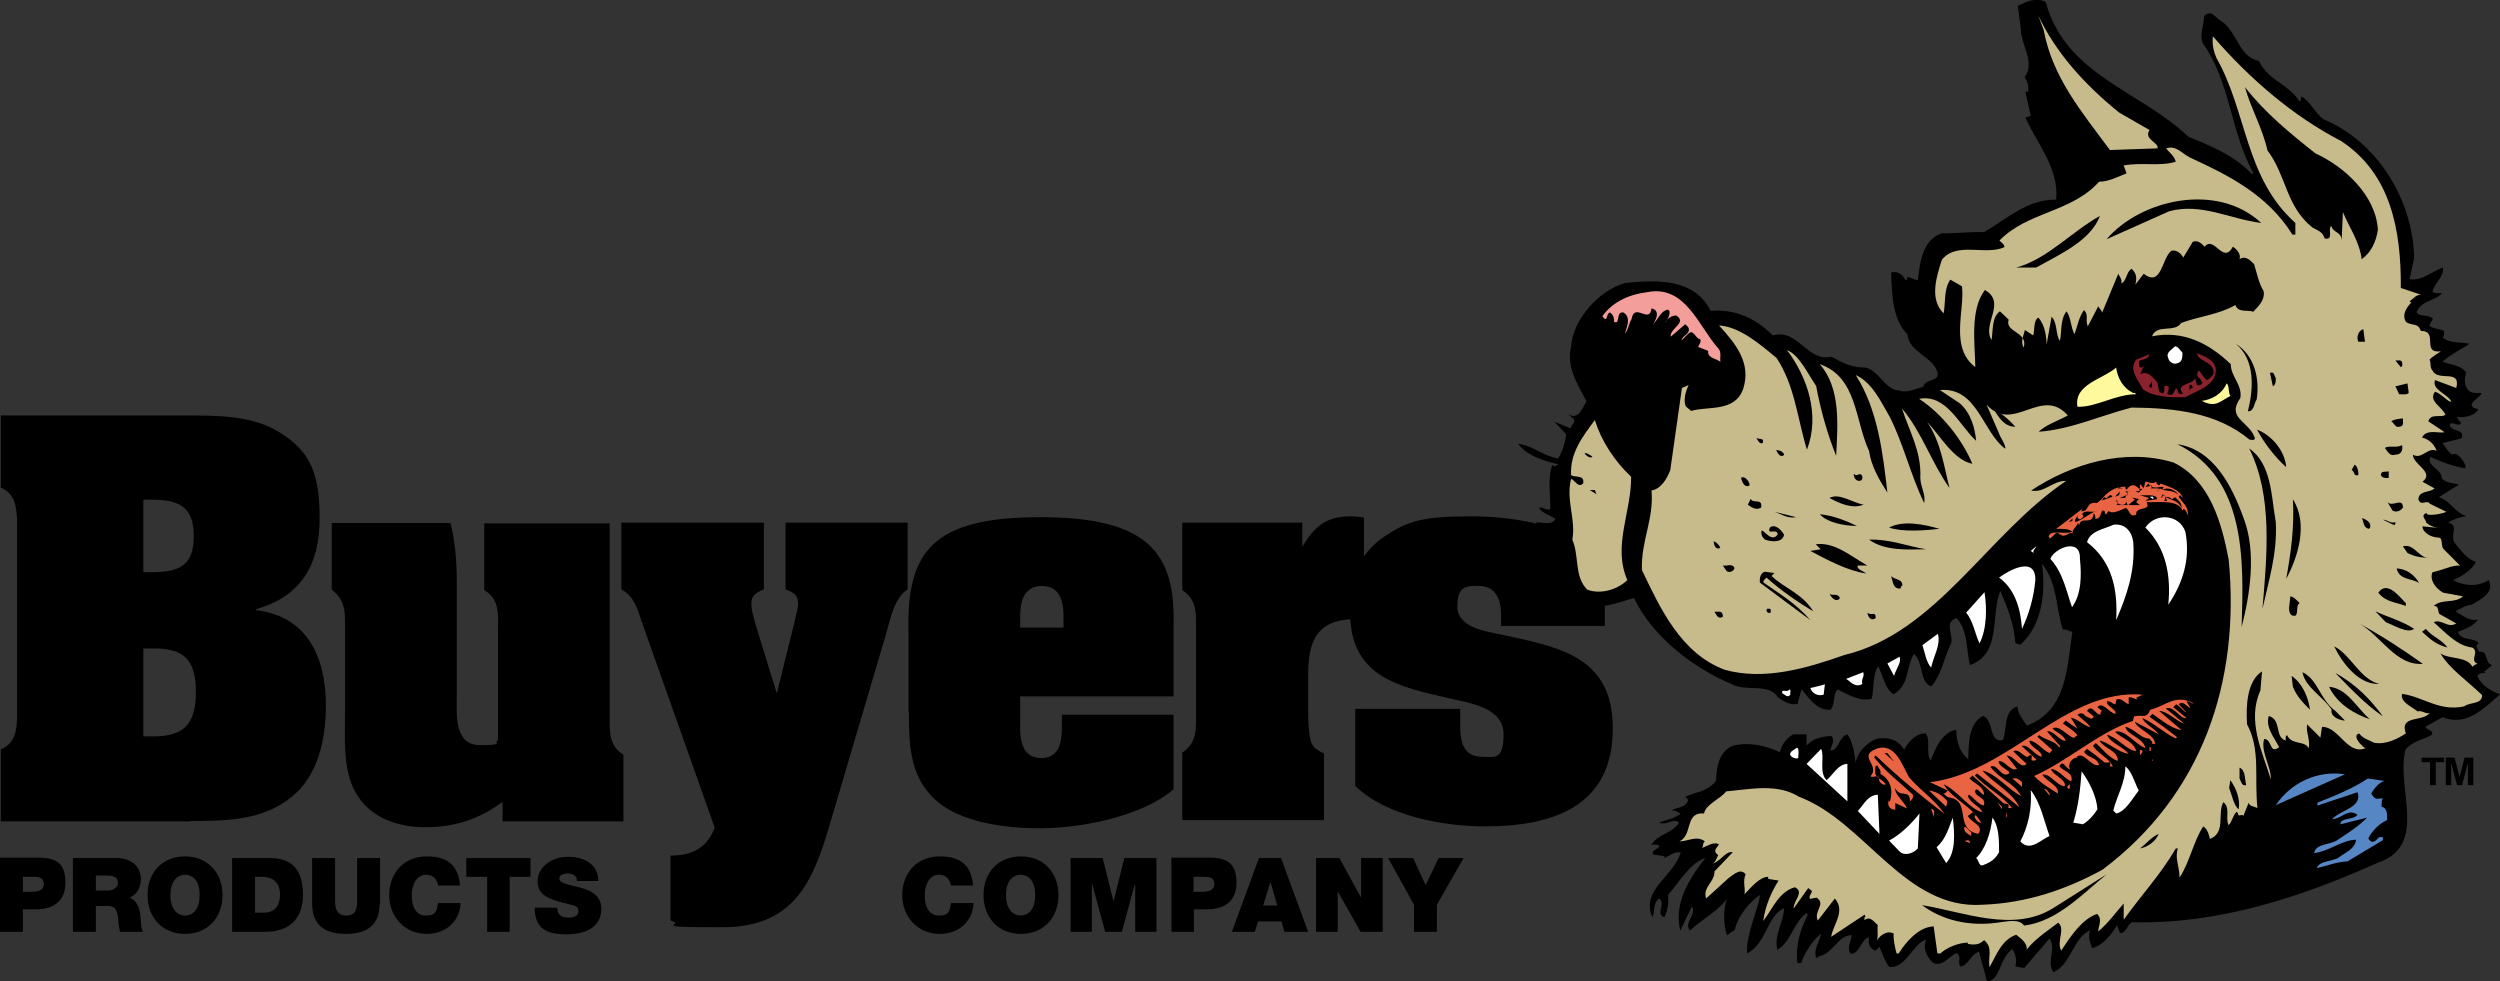 <?xml version="1.0" encoding="UTF-8"?> <svg xmlns="http://www.w3.org/2000/svg" id="layer" version="1.1" viewBox="0 0 599.9 235.5"><rect x="0" y="0" width="599.9" height="235.5" fill="#333333" stroke="none"/><defs><style> .st0 { fill: #fff; } .st1 { fill: #5686c4; } .st2 { fill: #f49e9c; } .st3 { fill: #8a222d; } .st4 { fill: #fef99d; } .st5 { fill: #c7ba8b; } .st6 { fill: #e96443; } </style></defs><path d="M34.4,119.9h2c6.4,0,10.1,1.6,10.1,8.7s-3.4,8.7-10.1,8.7h-2s0-17.4,0-17.4ZM45.7,197c8.5,0,17.4-.1,24.3-5.8,6.4-5.1,8.2-14,8.2-21.9,0-11.4-4.3-21.4-16.8-22.9v-.2c10.9-3.1,15.3-10.7,15.3-21.8s-2.4-16.2-9.7-20.7c-6.6-4.1-15.1-4-22.7-4H.2v17.3c3.4,1.5,3.7,4.4,3.9,7.7v47.4c-.1,3.3-.5,6.3-3.9,7.7v17.3h45.5ZM34.4,155.6h2.6c7.4,0,10,3,10,10.4s-2.6,10.7-10,10.7h-2.6s0-21.1,0-21.1Z"></path><path d="M82.8,150.9c0-3.9.2-6.8-3.2-9.4v-16h28.5c1.1,4.4,1.5,9.1,1.5,13.6v28.3c0,4.2-.6,11.4,5.6,11.4s3-.6,4.3-1.2v-26.6c.1-3.6.3-7.3-3.3-9.4v-16h30.1v46.1c0,3.7-.3,7.2,3.3,9.4v16h-29v-4.7c-5.6,4.2-11.6,6.1-18.5,6.1s-13.5-2.4-16.8-8.4c-3.1-5.4-2.5-13.2-2.5-19.3v-19.9h0Z"></path><path d="M188.6,125.4h29.2v16c-3.2,2.2-4,6.6-5,10.1l-12.7,43c-4.4,15.2-8.1,28-26.8,28s-8.3-.5-12.4-1.6v-15.6c5.1,0,8.7-1.7,10.6-6.7l-17.4-49.1c-1.2-3.5-1.8-6.2-5-8.1v-16h34.2v16c-1.7.8-3,1.3-3,3.4s.7,3.5.9,4.7l5.2,16.9,4.2-16.9c.2-1.1.9-3.4.9-4.7,0-2.2-1.2-2.6-3-3.4v-16h.1Z"></path><path d="M255.3,150.6h-10.5v-2.7c0-2.8.5-7.3,5.2-7.3s5.2,4.4,5.2,7.3v2.7h0ZM218.1,170.9c0,8.6.3,16.6,7.8,22.2,5.9,4.4,16.9,6.2,27.8,5.5,11-.8,22-4.1,27.9-9.2v-17.9h-26.8v2.6c0,3.6-.3,7.8-5,7.8s-5.1-4.7-5-8.2v-6.6h36.8v-16.9c.5-17.5-6-26.2-32.4-26.1-25.1.1-31.7,8-31.2,27.5v19.3h0Z"></path><path d="M360.4,152.3c-3.9-.8-10.7-1.7-10.7-6.8s2.4-4.9,5.2-4.9c4.3,0,5.3,3.7,5.3,7v2.6h24.9v-17c-9.2-7-20.9-9.3-32.3-9.3s-15,1.1-20.7,4.9c-2,1.4-3.6,3-4.8,4.7v-9.3c-1-.2-2.2-.3-3.2-.3-5.8,0-8.7,2.4-11.6,7.3v-5.8h-28.8v16.2c3.6,2.4,3.3,5.7,3.3,9.4v20.2c0,3.7.3,7-3.3,9.4v16.2h34v-16c-2.3-1.1-3-1.7-3.4-4.1-.4-2.3-.4-5.4-.4-7.7v-6.9c0-8,1.9-13,10.1-13.5.9,13.9,11.6,16.2,23.9,19,4.8,1.1,12.9,2.2,12.9,8.6s-2.3,5.4-5.1,5.4c-5.8,0-5.3-5.7-5.3-9.8v-1.7h-25.2v18.5c7.6,7.3,21.2,9.7,31.3,9.7,16.1,0,30.5-4.8,30.5-23.4.1-17.3-12.7-19.6-26.6-22.6"></path><path d="M5.5,210.4h2.4c1.3,0,2.6.1,2.6,1.7s-1.5,1.9-2.9,1.9h-2.1v-3.6ZM0,223.6h5.5v-5.4h3.2c4.1,0,7-2,7-6.3s-1.7-6.1-6.5-6.1H0v17.8h0Z"></path><path d="M23,210.1h2.6c2.1,0,2.7.6,2.7,1.8s-1.4,1.8-2.4,1.8h-2.9s0-3.6,0-3.6ZM17.5,223.6h5.5v-6.2h2.9c2.2,0,2.3,1.8,2.5,3.5,0,.9.2,1.8.4,2.7h5.5c-.5-.8-.5-2.9-.6-3.8-.2-2.2-1.1-3.9-2.6-4.4,1.8-.7,2.7-2.6,2.7-4.4,0-3.4-2.7-5.1-5.8-5.1h-10.5v17.7Z"></path><path d="M40.9,214.8c0-3.9,2.1-4.9,3.5-4.9s3.5.9,3.5,4.9-2.1,4.9-3.5,4.9c-1.4,0-3.5-1-3.5-4.9M35.4,214.8c0,5.4,3.6,9.3,9,9.3s9-3.9,9-9.3-3.6-9.3-9-9.3-9,3.8-9,9.3"></path><path d="M61.2,210.4h1.7c4,0,4.3,3.1,4.3,4.2,0,1.7-.5,4.4-3.9,4.4h-2.1v-8.6ZM55.7,223.6h7.9c6.2,0,9.1-3.5,9.1-8.9s-2.1-8.8-8-8.8h-9v17.7Z"></path><path d="M91.1,216.8c0,4.9-2.7,7.3-8.1,7.3s-8.1-2.4-8.1-7.3v-10.9h5.5v9.7c0,1.8,0,4.1,2.7,4.1s2.6-2.3,2.6-4.1v-9.7h5.5v10.9h0Z"></path><path d="M105.1,212.5c0-.6-.6-2.6-2.9-2.6s-3.4,2.5-3.4,4.9.8,4.9,3.4,4.9,2.6-1.3,2.9-3h5.4c0,3.6-2.9,7.4-8.1,7.4s-9-4-9-9.3,3.5-9.3,9-9.3,7.6,2.6,8,7h-5.3Z"></path><polygon points="116.9 210.4 111.9 210.4 111.9 205.9 127.3 205.9 127.3 210.4 122.3 210.4 122.3 223.6 116.9 223.6 116.9 210.4"></polygon><path d="M133.7,217.7c0,.4.1.8.2,1.2.4,1.1,1.6,1.3,2.6,1.3s2.3-.3,2.3-1.6-.8-1.2-3.8-2c-2.8-.8-6-1.6-6-5.1s3.5-5.9,7.2-5.9,7.3,1.5,7.4,5.8h-5.2c.1-.7-.2-1.1-.6-1.4-.4-.3-1.1-.4-1.6-.4s-2,.2-2,1.2c.1,1.3,2.6,1.5,5.1,2.2s5,1.9,5,5.1c0,4.6-4.2,6.1-8.2,6.1s-7.8-.7-7.8-6.4h5.4Z"></path><path d="M228.2,212.5c-.1-.6-.6-2.6-2.9-2.6s-3.4,2.5-3.4,4.9.8,4.9,3.4,4.9,2.6-1.3,2.9-3h5.4c0,3.6-2.9,7.4-8.1,7.4s-9-4-9-9.3,3.5-9.3,9-9.3,7.6,2.6,8,7h-5.3Z"></path><path d="M241.4,214.8c0-3.9,2.1-4.9,3.5-4.9s3.5.9,3.5,4.9-2.1,4.9-3.5,4.9c-1.3,0-3.5-1-3.5-4.9M236,214.8c0,5.4,3.6,9.3,9,9.3s9-3.9,9-9.3-3.6-9.3-9-9.3-9,3.8-9,9.3"></path><polygon points="256.9 205.9 264.6 205.9 267.2 216.3 267.2 216.3 269.8 205.9 277.5 205.9 277.5 223.6 272.4 223.6 272.4 212.2 272.3 212.2 269.2 223.6 265.2 223.6 262.1 212.2 262 212.2 262 223.6 256.9 223.6 256.9 205.9"></polygon><path d="M286.4,210.4h2.4c1.3,0,2.6.1,2.6,1.7s-1.5,1.9-2.9,1.9h-2.1v-3.6ZM281,223.6h5.5v-5.4h3.2c4.1,0,7-2,7-6.3s-1.7-6.1-6.5-6.1h-9.1v17.8h-.1Z"></path><path d="M303.1,217.3l1.7-5.5h.1l1.6,5.5h-3.4ZM295.6,223.6h5.5l.8-2.5h5.6l.7,2.5h5.7l-6.5-17.7h-5.3l-6.5,17.7Z"></path><polygon points="315.8 205.9 321.4 205.9 326.6 215.4 326.6 215.4 326.6 205.9 331.8 205.9 331.8 223.6 326.5 223.6 321 213.9 321 213.9 321 223.6 315.8 223.6 315.8 205.9"></polygon><polygon points="339.3 217.1 333.1 205.9 339.1 205.9 342.1 212.4 345.2 205.9 351.2 205.9 344.8 217.1 344.8 223.6 339.3 223.6 339.3 217.1"></polygon><path d="M583.1,188.4v-5.5h-2v-1.1h5.4v1.1h-2v5.5h-1.4ZM586.9,188.4v-6.6h2.1l1.2,4.6,1.2-4.6h2.1v6.6h-1.3v-5.3l-1.4,5.3h-1.2l-1.4-5.3v5.3h-1.3Z"></path><path d="M490.9.5c4.7,17.5,22.7,21.3,34.2,32.3,5.3,2.2,11,4.4,15.3,9l.3-.3c-5.4-9.7-5.6-22.1-12.1-31.1-.9-2.2.3-4.3.3-6.5,1.7-2,3.1.9,4.5,1.4,3.5,2.8,4,8.4,8.6,9.3,2.7,5.1,6.5,5,9.8,9.7.5-.1.3-.8.4-1.2,2.1,1.1,3.3,4,5.3,5.5,12.8,5.3,21.5,19.1,21.8,33.3l-1.1,5.1c2.9.5,5.4-1.9,8-2.8.3,2.3-2,3.6-2.5,5.8.5.5,1.6.3,2.3.3-1.5,2-4.9,1.6-6.1,4.6.7,1.3,2.8.4,3.9,1.6l-.9,1.6c.9.8,2.3.8,3.5,1.2,0,.7.3,1.3-.3,1.6,1.7,1.6,4.3,1.1,6.4,1.6-1.3,1.1-4.4,2.4-6.4,4.3,1.9.8,4.3.7,5.7,2.6-.8,2-.3,5.1,2.5,4.9h1.1c.5.8-4.9,3-.7,3.9-.9,1.7-3.5,2-5.2,1.9.4.4.4.9,1.1,1.3-.7,1.3-1.6-.3-2.7.3-.4,2,3.9,1.1,2.7,3.5l-4.5,1.1c.7.9,1.2,2,2.3,2.8,1.3-.8,2.8,1.5,3.2,2.6v.7c-2.9-.5-5.7-1.5-8.4-2.8-1.1,2.2,2.8,3,2.7,5.1.9,1.3,2.7,1.1,4.1,1.6l-4.8,3c2.8.8,3.9,3.8,6.6,4.5-1.6.3-3.1.8-4.4,1.6,2.8.5.4,3.1,1.6,4.8,1.3,1.6,2.9,4,5.1,4.6-.5,1.5-3.3,3.6-5.5,4.4,2.8,1.5,6,1.6,8.6,0,1.5,3.1-2.1,4.7-4.1,5.9-1.5.1-2.5.9-3.9,1.6,1.7.9,3.5,2.6,5.4,1.9-.8,1.5-3.1,2.4-4.8,3,.8,2.4,4,1.2,5,2.8-1.2.5,0,1.4,0,2,2.5-.4,1.2,2.6,3.2,3.2l-1.9,1.6.3.3c-.7,0-1.5-.1-1.9.7.8,2.3,3.6,3.8,5.4,4.4-4,3.5-8,7.8-13.8,5.5l-4.1,2.3c.4.9,1.9.7,1.6,1.9-2.1,1.2-4.7,1.5-6.4,3.6-2.3,9.4,5.6,23-6.6,27.1-18.3,8.2-38,14.8-59,14.3-1.3.7-1.3,2.6-2.9,2.6l-.7-1.9c-1.1,1.9-3.4,5-6,5.5-.4-1.3-1.1-2.8-.4-4.3-4.3,1.9-4.5,8.2-8.9,10.1-1.7-2.6.8-5.7-.9-8.1l-6.1,7.1-2.1-.4c.4-1.5.1-2.8-.7-4.2-3.2,2.3-2.8,7.5-6.1,7.8l-1.9-7.1c-2,.4-2.5,3.4-4.5,3.5-.8-1.2.5-2.2-.9-3.2-1.9.8-3.5,3.5-5.7,2.3-1.5-1.5-2.5-3.5-1.6-5.5-3.2.8-4.9,7.1-8.9,6.5-1.1-1.5-1.6-3.2-2.3-4.8l-.9.9c-1.5-.4-1.9-1.8-1.6-3.2-1.9.3-2.4,4.4-4.5,3.9-.9-1.5.3-3,.3-4.4-3.2-.1-4.5,4.6-8,5.1v.3h-.5c-.7-1.9.8-3.8,1.2-5.8-1.7,1.3-3.9,4.4-4.8,7.1h-.9c-.5-4,.7-8.2,2.5-11.6l-.3-.4c-3.2,2.3-3.7,6.9-7,8.8-.9-3.5,1.5-6.5,1.6-10-4.2,2-4.1,8.4-8.9,10.9-.1-4.9,2.3-9.4,3.2-14.1-2.4,1.6-5.4,5-6.1,8.4l-1.9,1.3c-.9-2.6-.9-6.3,0-8.8-1.7,2.7-6,5-8.9,7.7-1.5-2.2,1.7-3.6.5-5.8l-2.8,5.8c-1.6-6.5,2.1-12.4,6-17.4-3.6,1.1-6.2,5.7-8.9,8.8.1,2-.1,3.8-.9,5.4-2.3-.8.5-3.2-1.3-4.5-1.5,1.1-.9,3-1.6,4.5-2.9-6.5,5.1-9.8,6.8-15.5-1.3-.5-2.8.9-4.1,1.3l.3-.4-2.9-.5c-.1-1.3,1.2-1.1,1.6-2-.4-.5-1.2-.3-1.9-.3,1.6-2.7,4.9-2.6,6.6-5.3-1.3-1.3-2.8.8-4.8,0,1.7-.7,3.6-.9,5.2-2.2-.8-.3-1.3-.9-2.3-.7,1.3-.9,3.6-.5,4.1-2.6l-.7-.7c2.5-1.2,5.4-1.2,7.4-3.9.1-3.4.7-7,4.1-8.4,3.9-.9,7.8,0,11.2,1.6.4-1.8,1.6-3.4,3.2-4.3h3.2v2.7c1.6-1.8,3.9-2.2,6-2.3.9,1.2-.1,2.3-.3,3.5,2.1,0,1.9-3.2,4.1-3.9,1.3,1.8,1.7,4.5,2,6.9.3-2.6,2.8-5,5-5.8,2.4-.5,5.2,0,6.6,2.6,1.1-1.9,2.8-4,5.2-3.9,1.3,1.8-.1,4.7,1.2,6.5,1.1-3,2.7-6.7,6.1-7.4.1,2.7.7,5.3,2.9,7.1.1-3.5,0-8.5,3.5-10.4,2.7.7,1.3,6.5,4.8,5.8,1.1-2.7.1-7.1,3.5-8.1.1,1.7,1.2,3.1,2.3,4.6,9.7-3.6,9.6-14.2,10.9-22.6-.5.3-1.3-.7-2.3-.4-1.7-5.3-1.3-11.3-5-15.8.9,6.7.1,14.7-5.2,19.4l-1.2-.4c-.3-4.6-1.9-8.5-3.6-12.5-2.4,5.7.4,15.1-7.3,17.8-.9-3.9-.5-8.4-3.2-11.3-3.5,1.2-.1,4.5-1.6,6.7-1.5,3.2-2,6.9-4.5,9.7-2.9-1.1-1.7-5.5-4.1-7.8-1.9,2.8-1.1,7.8-5,9.7-2.1-1.6-2.4-4.4-3.6-6.7-1.5,2.2-.9,5.5-1.6,7.8-2.9.7-5.7-1.1-8.2-2.3-1.1,1.5-.5,3.4-1.6,4.9-3.3.3-5.2-2.8-7-4.9-.3,1.2-.7,2.3-.9,3.5-1.6.4-3.3-.5-4.8-1.6-2.1-3.5-7.8-1.2-11.2-3.2-9-3.8-18.9-11.3-23.3-20.6-3.7.9-8.8,3.6-12.1.3-1.1-.4-1.7-1.5-2.7-2.3l-4.1,1.3c-.3-2.2,5.3-3,2-5.5-2.5-.4-5.4,2.2-8,.3,1.7-3.6,11.3-1.3,6.9-7.7-.7-2.2-3.3,1.2-4.4-1.3l1.9-1.2c-1.2-.4-2.1-1.4-3.2-2,1.3-.3,4,.9,4.8-.9-1.2-.9-2.8-1.1-3.9-2.6,1.1-.4,1.6.7,2.7.3.1-3.1-.7-7.5.5-10.6.3.1.4.4.7.3l.7-.5c-3.5-.8-7.4-2-9.6-4.9,3.5.4,6.1,3,9.6,3.5,1.1-1.8,1.7-3.8,1.9-5.8l-2.8-3,3.9,1.6c.1-.8,1.7-1.9.3-2.6l-.9-.9c2.4,1.8,3.5-1.6,4.4-3-2.1-4-4.9-8.2-3.7-13.2.5-6.6,6.8-13.5,13-15.2,7.2-.7,16.5-1.3,20.5,6.7,6-.5,10.8,1.8,14.9,5.9,6.1-1.8,8.2,6.5,14.1,5.1,2.9,1.6,4.8,2.6,8.2,2.6,3.2.8,4.7,5.4,8,5.5,1.6.7,4-.4,5.8-.9.5-2,3.6-1.1,3.5-3.2-1.1-4.2-6.9-4.9-7.3-9.4-3.6-3.6-3.7-9.4-3.9-14.8,1.7-.5,2.9.7,3.5,1.9.4-.1.4-.7.4-.9l2.5.9c.5-3.9.9-9.6,5.7-11.3,4.3,0,6.4-.4,10.2-.3,5.5-3.2,10.4-7.9,17.3-7.8.7-7.5-4.5-13.3-7.4-19.7l1.3-.4-1.3-5.8h.7c.1-.9-.1-2.6-.9-3.5,2.7-3.4-.9-7.7-.9-11.7l-.7-5.4c1.9-.9,4.4-2.2,6.7-.9"></path><path class="st5" d="M508.5,27l7.3,4.2c-1.5,2.3,2.4,3,1.9,4.4l-11.4.4c-6.9-9.3-13.8-17.5-15.9-28.8l-1.3-3.5c4.2,8.9,11,16.5,19.4,23.3"></path><path class="st5" d="M561.7,33.8c12,7.8,14.5,21.4,14.4,35.3l4.8,1.6c-1.1,0-1.7.9-2.7,1.6l.4.3c-1.1,1.2-2.3,2.8-1.3,4.6,1.3,1.1,2.9.1,3.6,2.2,4.4,0,0,5.5,4.8,4.9-.9.7-1.9,1.1-2.7,2,.4.8,0,1.9.7,2.6,1.3,2.8,6.9-.5,5.7,4.2l-5.1-1.9c-.8,2.4,2.9,3.2,3.9,5.1-.5.5-2.4-1.9-3.9-2.3-1.7,2.2,1.7,3.6,2.5,5.5-.9.9-3.5-.5-4.1,1.6l3.9,2.6c-1.2.4-4.4-.9-5.4,1.3,1.7.4,2.9,1.6,3.5,3.2-2-1.1-3.6,2.2-5.7.9,0,2.4,5.3,4.2,2.3,6.5l2.9,1.6c-1.2,1.1-3.7.4-3.9,2.6.7,1.9,1.9-.1,2.8,1.1l3.9,1.9c-.4.3-2.8.9-4.4.7l-.4-.4c-1.5.7,0,1.6,0,2.3.9.8,2,1.2,3.2,1.3l-4.1-.4c0,1.5,2.1,2.7,3.9,2.7,1.1.1.4,2,1.2,2.8l3.9,3.9c-2-.1-4.4,1.2-6.6,1.6-.8,1.9.8,3.9,2.5,4.9l4.8.9c-1.9,1.8-5.1.5-7,2.3,1.3,0,.9,1.1,1.3,1.9l4.1,2.3c-2,1.3-3.6-1.2-5.4-.3,2.7,2.4,5.6,5.7,9.3,6.1,1.7,1.2-.8,3,1.2,3.9-.4.1-.9.3-1.2.7-1.5-2.6-5.3-1.7-7.7-3.2,2.3,3.8,6.4,6.5,10,10,0,2.3-2.9,1.6-4.3,2.7-6,1.3-9.8-2.3-14.9-3-.5,2,2.4,3.1,3.7,4.2,1.2-.3,1.9.7,2.9.4-1.6,2.2-7.3.4-5.7,4.9-2,1.3-4.9,2.8-7.7,2.2-1.2-.7-2.5-.9-3.5-2.2-1.3.4-.4,1.6,0,2.2.5.4.9,1.2,1.6,1.3-4.4,1.9-6.4-5.1-10.5-5.1l-.4,2.6-3.2-3.2c-.3,2,.8,3.6.4,5.8-.8-2-4.1-.7-5.2-3.2-.5.3-.3.9-.3,1.3-2.8-.8-.9-5-4.1-5.9-.8,2.8,1.3,5.1,2.5,7.5-2.4,1.8-1.6-1.9-3.6-2-.9,3.1,1.7,6.6,1.6,9.7-2-6.6-5.8-14-2.5-21.3l.4-4.6c-3.6,2.3-3.9,8.2-3.6,12.7,3.3,6.1,1.7,12.9,2.5,20.1-.7-.4-2-.4-2.1-1.3l-1.3,3.2c-.3-.7-1.3.5-1.3-.7l-.3-.3c-.9.8-1.1,2.4-1.9,3.2-.9-1.3.5-4.3-1.3-5.5-1.5,2.7.7,7.3-3.2,8.8-.3-1.1-.5-2.2-1.6-3-2.4,3.6-3.2,8.5-5.7,12.3,0-2.7-1.2-4.7-.4-7h-.5c-3.6,6.2-8.2,11.1-12.5,17.1v-3.9c-2,2.3-3.9,4.9-6.1,6.7,0-1.3,1.1-3-.3-4.2-3.7,1.3-6.4,5.5-8.6,8.8-1.2-2.3,1.1-5.1-.7-6.7-2.4,1.8-5.7,4-7.6,6.5.3-1.6-1.5-2.8-2.5-3.6-3.5,1.2-4.8,5-6.4,7.8-.4-2.6.9-4.7-1.3-6.5-1.1,1.1-2.3,1.2-3.9.9v-.3c-2.1,0-5,1.1-6.6,2.6h-.7l-.9-6.5c-3.5.1-6.6,3.6-8.4,6.5h-.5c-.4-1.6-.8-3.1-.7-4.8-1.7-.9-3.6.7-4.1,1.9.5-1.1.1-2.6.3-3.9-.9-.8-1.9-2.3-3.2-1.2,0-.4-.1-.8.3-.9l-.3-.4-8,5.3c.5-3,3.5-6.1.9-9.2l-4.1,5.3c-1.1-2.3,2.1-3.9-.3-5.5l-1.6.3c-.3-.8.4-1.2.5-1.9l-.9-.7-3.5,4.9c-.1-1.9,2.7-3.9.3-5.1-3.9,1.1-5.4,5.3-7.6,8.1.5-3.6,1.9-6.9,3.7-9.7l-2.5-.4v-.5c-2,0-4,2.4-5.7,4.2.3-1.3-.5-3.2.3-4.8-1.3-1.6-2.9.1-4.1.9l-5.4,4.9c-.9-2.8,2.1-3.9,2-6.5l4.4-4.6c-1.7-.4-2.9,2.2-4.8,2.7.8-.5.9-1.3,1.3-2-.9-.7-.9-1.1-.3-1.9l.5-.7c-1.3-.7-2.8.4-4.1.9.4-.4.1-1.2.7-1.6-1.9-1.5-4.1,0-6.1,0,3.3-1.6,1.2-7.1,5.9-6.7.4-2.2,4.1-3.6,5.3-5.3,5.8-.5,12.2-2,17.5,1.3,15.8,5.9,25.4,27.2,44.1,25.9,10.5-.4,19.9-3.6,28.7-8.4,23.9-17.9,33.1-45,30.3-74.4-1.7-8.9-4.5-19-13.2-23.3-11.8-3.6-24.5.3-34.2,6.7,3.1.7,5.2-2.4,8.4-2.3-18.9,12.7-31.1,36.5-53.3,41.8-8.8,3.1-19.1,6.2-28.7,3.5-10.5-4-15.4-14.7-19.8-23.9-.3-6.9,2.9-12.1,2.3-19.1,2.3-.4,3.7-2.8,4.5-4.9.9-6.5,1.9-13.2,2.8-19.7l1.6-.7c-.7,1.5-1.3,3.5-.7,5.1l1.3,1.1c4-1.2,10.5.4,12.5-5.3,2-6.3-1.9-10.9-5.8-15.2,4.9.3,9.6,4.3,13.8,7.8,4.4,6.6,5,14.6,7.3,22,3.2-8.4.1-17.4-4.8-23.9,2.9,1.1,5,5.7,7,8.6,1.1,5.9,2.7,11.5,4.8,16.8.4-7.7,1.1-16.2-3.9-22,9,3.1,8.4,13.6,11.8,20.8.5,3.6,2.4,6.9,4.4,10-1.1-9.6-2.3-19.9-7.6-28.2,4,1.8,6.1,6.5,8.2,10.1,3.3,6.6,5,13.9,8.2,20.6.5-2-.9-3.9-.9-6.1.3-6.3-2.7-11.2-4.4-16.6,4.9,5.9,7,12.9,11.4,19.1-1.3-5.1-2.1-11.2-5.4-15.9,3.3,3.5,6.4,9.2,10.9,10.1-2.5-5.9-7.3-12-12.8-15.6,6.6-1.2,9.6,6.3,13.7,10.1-.3-3-1.2-6.6-3.9-9l-4.8-3.2c9-.8,10.2,10.1,15.7,14.1.1-1.1-1.2-2.6-1.6-3.9l-2.9-6.7c6.4,7.1,13.2-4.6,19.5,2.6-2.4,1.3-5.2,2.2-7,3.9,7.6-.5,14.9-3.9,22.3-5.8,10.4.1,20.5,1.2,28.3,7.7.4,0,1.1.3,1.3-.3-1.3-4.2-7-4.7-3.5-9.7.5-3.2-2.3-5.1-2.3-8.1-5.2-5-11.4-8.2-18.9-6.7,1.2-3.1,5.3-.7,7-3.2,4.3-1.6,9-2,13-4.3.7,1.9,2.8,1.1,4.3,1.6,1.2-1.3,2.8-2.7,2.5-4.9-1.2-2-1.6-4.2-2.3-6.5-.9-.9-2.1-2.2-3.5-1.2.4-1.3-.7-2.4-1.6-3-2.4,4.4-4.4-2.8-6.8,0-.7-.8-1.6-1.6-2.8-1.2l-2.3,3.8c-.5-.9-1.6-2-2.9-1.6-2.3,1.9-2.3,8.8-6.6,5.5l-2,2.6c.4-1.6.3-2.7-.9-3.8-1.3.7-1.2,3.1-2.5,3.5.3-.9-.3-1.5-.7-2.3l-3.9,9.4c0-.7-.7-1.1-.9-1.6l-2.5,4.8c-.7-1.6.3-2.6-.9-3.9-1.2,1.5-1.6,3.9-2.3,5.8-.9-1.6-.8-3.9-1.9-5.5-1.6,2-1.1,4.9-1.6,7.1-1.1-1.5-.5-4.2-2-5.8l-1.2,6.7c0-1.5-.3-4.7-2-6.5-1.2.8-.8,2.8-1.2,4.3l-2-1.3c-.3,1.3-1.1,2.8-.3,4.2,1.2-3.8-4.6-3.6-3.6-6.7l-2.1-2c-2,1.5-1.6,4.4-2,6.9-2.4-3.8,3.7-9-1.6-12-3.6,4.7-2.4,12.7-2.3,18.5-6.2-4.7-2.5-13.5-3.2-19.4l-2.8-1.6c-1.6,2.3-1.1,5.4-1.6,8.1-3.5-3.4-1.7-8.9-.4-12.9,3.6-4.4,10.4-.9,15-3,0-.7-.8-1.1-1.2-1.6,6.9-7,17.3-6.7,23.9-14.1,2.4,0,4.5-1.2,6.6-2l-.7-1.9c4.4-.8,8.8.3,12.5-.9-.4-1.5-1.7-2.3-2.3-3.2,2.4-.8,3.7,1.2,5.7,2.2,9.3,4.3,18.6,8.9,24.6,18.5h.7v-2.8c-12.1-10.8-11.6-26.7-18.9-39.5-.7-1.6-1.1-3.2-.9-5.3,8.9,10.3,19.3,19.2,30.7,25.1"></path><path d="M555.6,36.8c7,3.2,14.5,10.1,15,18.3-.4,2.8-1.6,5.5-3.9,7.1-.5-4.2-2.9-7.5-4.5-11.3l-.3,6.9c0-2.3-2-1.8-2.5-3.6-.9.8.7,3.6-1.6,3-.4-1.6-1.7-1.9-2.9-2.6-6.4-5.1-6.2-12.4-10.8-18.5-1.2-5.4-4-10.1-5.4-15.2,4.7,6.1,11.2,11.4,16.9,15.9"></path><path d="M542.6,53.5c-7.4-.9-14.4-4.9-22.1-2.8l-15,6.7c8.1-9.5,26.5-13.8,37.1-3.9"></path><path d="M488.6,64.2h-4.8c7.3-1.9,13.3-8.6,20.1-12.4-2.2,6-9.8,9.3-15.3,12.4"></path><path class="st2" d="M412.4,83.7c.7.8.3,2.2.4,3.2-.4-.8-3.2-.8-2.9-2.7l-2.3-.9c-.4-.1.8-1.1.4-1.9-1.2-.1-1.6-2.6-2.9-1.3l-1.6,1.6c.1-1.2,2.4-1.6,1.6-3.2l-.7-.7-3.5,3c-.3-2,4.1-3.4,1.3-5.1-1.1,0-2.3.8-2.7,1.9.5-.9,1.3-1.8,1.1-3l-.4-.3c-1.7.3-2.3,2.3-3.5,3.5-.3.4,2.4-3.2-.4-3.8-.5,3.9-4.1-1.6-4.8,2.6-.7,1.1-.7,2.4-1.6,3.5.4-1.5,1.6-3.9-.3-5.1-1.5-.3-1.1,1.5-1.6,2.3h-.7c.1-1.1-.3-1.8-.9-2.3-1.1,0-.5,2.8-1.9.9,2.4-3.5,6.6-5.3,10.8-5.8,9.2-1.8,12.3,8.3,17.1,13.6"></path><path d="M565.9,82c-.5-1.1,0-2.7,1.2-3l.4,3h-1.6Z"></path><path d="M541.5,95.9c-.7.9-.5,2.8-2.1,2.8,1.3-5.1,1.9-12.3-2.9-16.2,4.5,2.8,5.8,8.4,5,13.4"></path><path class="st0" d="M523.7,84.6c0,1.1,0,2.3-1.3,2.6-.9.3-2-.4-2.1-1.3-.7-1.3.9-2,1.6-2.8.8,0,1.2,1,1.8,1.5"></path><path class="st3" d="M531.7,88.8c0,3.8-4.7,5-7.3,6.5-3.5.1-7.6,0-10.2-1.9-1.1-2.3-3.5-4.6-1.6-7.1l3.2-1.3c-.3,1.3-1.7,1.2-2.5,1.6v1.3c.7.8,1.2-.3,1.9-.4-1.1.3-1.2,1.5-1.6,2.3,1.7-.9,2.8.5,4.1,2l.4,2.2c.3,0,.4.3.7.4,1.3-.1-.4-2.6,1.6-1.6,0,.5,0,1.2-.4,1.6.3.5.9.3,1.3.3l.9-1.6c.4.3.3,2,1.6,1.3-2-2.4,2.4-2,2.9-3.6.5.5,0,2,1.2,1.6,1.1-.4.3-.9,0-1.6-.8-.3-.8-1.3-.3-1.9.7.7,1.1,1.6,1.9,2.3.7-.1,1.1-.9,1.6-1.3.7-3.1-3.6-3-3.9-5.1,1.7.6,4.5,1.7,4.5,4"></path><path d="M576.4,86.9c0,.4.3.9-.3,1.2l-1.3-1.6c.5.1,1.3-.3,1.6.4"></path><path class="st4" d="M511.9,94.3c.4-.1.5.1.7.3-5,0-9.7,3.2-14.1,3-.9-5.4,6.1-6.6,9.3-9.4.3,2.5,1.7,5,4.1,6.1"></path><path d="M546.1,90.7c0,.8,0,1.6-.7,2l-.7-3.2c1.1-.5,1,.8,1.4,1.2"></path><path d="M516.4,93c-1.5,0,0-1.1,0-1.6v1.6Z"></path><path class="st4" d="M535.2,95c-2.9,1.6-3.6,2.8-6.9,1.2,2.4-.3,4.9-1.6,6-4.2.7.5.3,2,.9,3"></path><path d="M578,94.3c-.5.5-1.5.3-2.3.3l-.9-1.9,2.9-.7.3,2.3Z"></path><path d="M526.3,93c-.4-.1-.7.4-.9.7v-1.3c.5-.3.6.3.9.6"></path><path d="M483.6,102.4c-2.7,0-4-2.3-5.2-4.2,1.9,1,3.6,2.4,5.2,4.2"></path><path d="M576.6,100.4c0,1.1.3,1.9-.9,2-.9.3-1.2-.9-1.9-1.3.7-.5,1.9-.6,2.8-.7"></path><path class="st5" d="M391.4,114.4c.1,8.5-4.5,16.6-.9,24.8-2.4,2.3-6.4,3.5-9.6,2.3-3.2-3.1-1.9-8.1-3.6-12,.9-4.9-1.6-9.4-.3-14.6.9.3,1.7,2.3,2.9,1.1.4-2.2-2-1.3-2.9-2-.3-5.3,2.8-9.3,5.7-13.2,1.6,5.1,4.7,9.8,8.7,13.6"></path><path d="M548.6,112.1c-2.7-2.4-5.3-5.8-7-9,3.5,1.3,6.7,5.1,7,9"></path><path d="M423,106.3c-.8.4-1.2-.7-1.6-1.3.4.6,2-.2,1.6,1.3"></path><path d="M538.4,124.4c3.1,8.1,1.5,18.3-.5,26.1.5-15.9,1.2-35.7-15.4-43.9,8.8,1.3,13.2,10.3,15.9,17.8"></path><path d="M576.4,106.8c.3,1.5-.4,2.3-1.6,2.3-1.3.5-1.9-.8-2.5-1.6.7-.7,2.9.1,4.1-.7"></path><path d="M546.1,125.3c.4,7.5-1.7,14-3.2,20.8,1.1-12.9,2.5-27.2-3.2-38.5,5.4,3.7,5.3,11.4,6.4,17.7"></path><path d="M428.1,108.9v.3c-.9.7-1.5-.4-1.9-1.2.8,0,1.3.2,1.9.9"></path><path d="M382.1,109.5c-.4.8-1.6-.3-1.9-.7.8-.2,1.3.5,1.9.7"></path><path d="M565.9,114c-1.2.4-.8-.9-1.6-1.2l.7-1.3c.7.3,1,1.8.9,2.5"></path><path d="M573.2,114.7c-.7,0-1.5.1-1.9-.7,0-1.1,1.2-.7,1.9-.9v1.6Z"></path><path d="M446.9,114.4c0,.3,0,.8-.4.9-1.2.5-1.9-1.2-1.6-1.6.7,1,1.5-.8,2,.7"></path><path d="M419.8,116v.5c-1.1.7-1.9-.9-2-1.9.9-.4,1.7.7,2,1.4"></path><path class="st6" d="M517.4,115.6c0,.5.4.7.7.9,0-.1.4-.3.3-.5,2,.8,4.8,1.5,5.4,3.5l-.7-.7-.3.4c1.5,2.2,2,1.8,2.3,4.5-.4-.5-.4-1.2-1.1-1.6l-.3.4c-1.1-2.7-5.6-1.9-8.6-2,1.2,2.3-2.7.8-2.5,3-1.7.8-1.6-1.3-2.5-1.6-1.3.5-3.3,1.6-4.1.7l-.7.9c-.4-.4,0-1.3-.9-.9-.4.8-.4,1.9-1.6,1.9,0-.4,0-1.1-.4-1.3-.3,3.2-3.2.3-3.5,3,0-.3,0-.5-.4-.7.4.5-2,1.8-.9,3-.5-1.8-2.3,1.1-3.2-.4v.4c-.9-1.6-1.6.3-2.5.7l-.3-.4c.4-1.9,3.6-.4,5.7-1.2-1.1-.8-2.3-.7-3.9-.7l6.4-4.9c0,.1-.4.3-.3.7,2,0,.9-2.4,3.7-2l1.1-.9-.4-.3.4.3c1.3-1.6,3.1-3.1,5.7-3,0,.4,0,.5.3.7.8-1.1,1.7-1.6,2.9-.3h.7-.4v-.9h.4c-.3.4.4.5.5.9l.4-1.6c.8,0,1.6.7,2.6,0"></path><path d="M519.2,116.9c0,.1-.4.3-.3.7,1.1-.9,3.2,0,3.9,1.2-1.6-1.5-3.2-.7-4.5-1.6l-.7.7c.3-.1.4-.3.4-.7h-2c.3-.1.4-.3.4-.7l-1.6.4.7-.9c1.1,1.8,3.1.5,3.7.9"></path><polygon points="508.1 117.2 508.5 116.9 509.4 117.2 508.1 117.2"></polygon><path d="M513.2,118.2c-2.1-.5,1.2,0,0-.9h.9l-.9.9Z"></path><polygon points="383.1 118.6 381.5 117.6 382.7 117.6 383.1 118.6"></polygon><polygon points="507.5 119.2 508.7 117.9 508.5 118.8 507.5 119.2"></polygon><path d="M511.2,117.9c-1.1-.3-.5.7-.9.9,0,.1-.4.4-.3.7h-1.3l2-.9-.7-.7h1.2Z"></path><path d="M519.6,118.6l-.4.3c.3.5.9.3,1.3.4l.3-.4-.3.4.7.5.7-.5c.8.8,1.7,1.3,1.6,2.6-.8-1.8-2.3-1.8-3.8-2.6l.3.9h-.7c.4-.4.4-.9,0-1.3h-.3c-.5,1.3-.5.3,0-.3l.3.3.3-.3Z"></path><path d="M447.2,121.1c-2.7,1.1-5.8-.3-8.2-1.6,2.3-1.3,5.4,1.1,8.2,1.6"></path><path d="M506.9,119.2l-2.5.9.5-.9c.8,1.2,1.2-1.3,2,0"></path><path d="M517.6,119.8l-2.8.4.9-.7-2.3-.7c1.2.2,4.2-.4,4.2,1"></path><path d="M513.5,119.8c-.4-.1-.7.4-.9.7l.9.7h-5.7c.9-.4-.3-1.8,0-1.3,0,1.2,2.1,1.9,2.5.4,0,.3,0,.8.4.9l1.6-1.3-.7-.5,1.9.4Z"></path><polygon class="st0" points="516.7 119.8 515.8 119.2 516.7 119.2 516.7 119.8"></polygon><path d="M422.6,121.8c-1.1.7-2.3,0-3.2-.7l.7-1.4c.6,1.3,2.9-.3,2.5,2.1"></path><path d="M548.6,138.9c1.1-6.2,2-12.3,1.6-19.1,3.7,5.8,1.3,13.7-1.6,19.1"></path><path d="M576.6,121.8c-.4.7-1.6,1.3-2.5.7l-1.2-2c1.2,1.3,3.7-1.3,3.7,1.3"></path><path d="M503.9,121.8h2-2Z"></path><path d="M503.3,122.5c-2.4.9-2.9,1.9-5.3,2.8-.3-.7.4-1.1.5-1.6l-.3-.3.3.3.4-.3c-.4.1-.4.7-.4.9.3.1.4.4.7.3.3-.3.8-.4.7-.9l-.3-.3c.7-1.3,2.6-.1,3.7-.9"></path><path d="M431,124.1c-2.1.4-3.7-.8-5.2-1.3l5.2,1.3Z"></path><path d="M445.6,126.2c-3.3,0-7.3-.9-8.9-2.8,3.2.3,6.1,1.5,8.9,2.8"></path><path class="st0" d="M524.4,127.6c1.3,6.6-.7,12.5-4.1,17.5.7-6.9-.5-13.6-5.5-18.5,2.4-3.6,8.1-3.3,9.6,1"></path><polygon points="496.4 125.3 497.3 124.4 497.3 125 496.4 125.3"></polygon><path d="M568.7,125.7c0,.4.3.9-.3,1.2-1.3-.3-1.2-1.6-1.6-2.6.7.3,1.5.6,1.9,1.4"></path><path d="M574.8,125.3c0,.4,0,.5-.3.7l-2.7-1.3c1.1,0,1.8,1,3,.6"></path><path d="M465.4,126.9c-3.5.4-8.9.8-12.1-.3,3.3-1.8,8.4-.8,12.1.3"></path><path class="st0" d="M511.9,130.1c.5,7-1.6,12.9-4.1,18.7.4-7.3-.9-14-7-18.7.8-2.8,4.1-3.1,6.4-4.2,2.8-.3,4.4,1.7,4.7,4.2"></path><path d="M428.1,128.3c-.3,1.9-2.9,1.8-4.5,1.2-.7-.5-1.1-1.2-.9-2.2.8,0,2.4,3,3.9.9-.3-1.6-2.7.4-1.9-1.6,1.2-1,2.7.5,3.4,1.7"></path><path d="M494.8,126.2h1.9-1.9Z"></path><path d="M462.2,131.8c-4.5.1-10,.4-13.7-2.3,4.9-.2,9.2,1.6,13.7,2.3"></path><path d="M412.8,131.5c-1.3.5-1.5-.9-1.6-1.6.6.1,1.4.9,1.6,1.6"></path><path d="M448.1,135.7h-2.3c-.4.9,1.3,1.3,2,1.9-4.1-.5-9.3-3.2-13.4-5.4l2.5-.4-1.2-1.2c4.6-.6,8.4,2.9,12.4,5.1"></path><path class="st0" d="M488,132.7l-.7-.5,1.3-1.1c-.2.7-.9.9-.6,1.6"></path><path class="st0" d="M499.1,134.1c.4,3.9.4,8.5-1.9,11.6-1.3-3.6-2.1-8.2-5.2-11.6.9-2.5,7.3-5.3,7.1,0"></path><path d="M583,133.8c-2,.1-3.7-.3-5.3-1.1l-1.1-1.6c2.8-.8,3.9,3.1,6.4,2.7"></path><path d="M416.2,136.3c-.1.7-1.2,1.3-1.9.7l-.9-1.3c1,.2,2.3-.6,2.8.6"></path><path class="st0" d="M488.4,139.2c-.4,4.3-1.5,8.1-3.2,11.7-.3-4.4-1.5-9.4-5.5-12.3,2.4-1.8,8.8-5.3,8.7.6"></path><path d="M580.5,139.9c-1.9-1.2-4.8-.7-5.4-3.5,2.2.1,4.2,1.4,5.4,3.5"></path><path d="M425.1,138.2c3.1,3,7.4,4.2,10,8.5-3.3-2-7.7-4.9-11.2-8.1-.4.4-.9.7-.7,1.2,3.8,2.7,7.8,5,11.2,9l-12.1-9c-.1-.7,0-2.3,1.2-2.6l2.3.3-.7.7Z"></path><path d="M456.5,140.5c-.3.1-.4.3-.4.7-1.9.3-1.9-1.8-2.3-3,.8,1,2.7.6,2.7,2.3"></path><path d="M577.3,144.7v.7c-2.3-.9-4.9-.9-6.6-3.2,2.2-3,5,1,6.6,2.5"></path><path class="st0" d="M475,154.4c-1.1-2.4-1.5-5.3-3.2-7.4l4.4-4.9c.6,3.8.6,8.8-1.2,12.3"></path><path d="M441.5,143.5c-.7,1.2-2.1,0-2.5-1.1.5.8,1.9-.3,2.5,1.1"></path><path d="M551.8,144.7c-.9.7-.3,2.2-.9,3-1.3.4-1.7-.9-1.6-2l.3-2.6c.8.1,1.5.9,2.2,1.6"></path><path d="M424.9,146.3v.7c-.7.3-1.2-.3-.9-.9.2,0,.7-.2.9.2"></path><path d="M413.4,147.7v.3c-1.1.7-1.5-.4-2-1.2,1,0,1.9-.3,2,.9"></path><path d="M579.3,150.9c-1.6,1.2-4.7-.8-6.8-1.6l-2.5-2.6c3,1.4,6.4,2.3,9.3,4.2"></path><path d="M450.1,148.3c-1.2.9-1.9-.4-2-1.3.9.9,2-.5,2,1.3"></path><path d="M581.4,159.3c-6.5.5-10-6.7-15.3-9.7,5.3,2.9,10.4,6.2,15.3,9.7"></path><path d="M587.3,155.4c-2.8-.8-3.9-1.8-6.1-3.8l.9-.7c1.6,2,3.7,2.4,5.2,4.5"></path><path class="st0" d="M463.4,160.2c-1.2-1.3-1.5-3.6-2.1-5.4l3.7-2.7c.8,2.6-1.1,5.5-1.6,8.1"></path><path d="M570.9,164.1c-4.8.3-8.8-4.9-10.8-9,4,2,6.2,7.9,10.8,9"></path><path class="st0" d="M454.5,162.2l-1.6-3,2.9-1.6c.6,1.3-.9,3-1.3,4.6"></path><path class="st0" d="M446.9,164.1c-1.1.8-2.4.1-3.2-.7l-.7-.5,4.1-1.6c.4,1.1-.6,1.7-.2,2.8"></path><path d="M560.4,170.6l2.3,2.3c-1.5,0-3.6-1.1-3.2-2.6-1.9-3-6.4-5.4-7-9,3.7,1.7,4.2,6.6,7.9,9.3"></path><path d="M571.8,171.9c-3.9-2.6-8.1-7-11.4-10.4,4.8,2.6,8.5,6.4,11.4,10.4"></path><path d="M554.3,170.3c-1.5-1.5-3.2-3.2-4.1-5.5l-.3-2.6c2.4,1.6,4,4.9,4.4,8.1"></path><path class="st0" d="M437.6,166.7c-1.5.4-2.7-.3-3.2-1.6,1.2-.3,2.3-.5,3.5-.9l-.3,2.5Z"></path><path d="M568.7,172.6c-3.7-1.2-8-3.8-9.8-7.8,4.4.4,6.6,5.1,9.8,7.8"></path><path class="st0" d="M429.6,166.7c-.7.9-1.3-.1-1.9-.3-.4-1.3,1.2-.1,1.6-.9.6-.2.2.8.3,1.2"></path><path class="st6" d="M514.2,166.7l-1.6.7.3.4c-.8,0-1.3-.7-2.1-.4v1.6c-1.1-.4-1.6-1.5-2.9-1.2l-.3,1.2c-.7,0-1.1-.9-2-.7-.3,1.1,2.5,2,2,3-1.6-.3-3.1-3.1-4.3-1.6l1.1.9c-.4.1-.4.7-.4.9-1.2,0-2-2.7-3.2-.9l1.6,1.3c-.4,1.2-1.2.1-1.9,0-.7-.9-1.2-.9-2-.4,1.1,1.1,2.4,2,3.2,3-1.7-.3-2.9-1.9-4.8-2.3l1.6,2.6c-.9-.5-1.9-1.2-2.8-1.9l-.7.7c1.2.9,2.5,1.6,3.5,2.8l-.9.7c-1.7-.7-3.5-3.2-5.1-2.3,1.1,1.1,2.7,1.5,3.2,3-1.7-.1-2.9-2.6-4.5-2.3l3.2,3.6-.3.3c-.8-1.6-2.9-1.6-4.8-3l-.4.4,3.6,3.2-.7.7c-1.7-.7-2.9-2.7-4.8-3-.1,1.6,3.2,2.4,2.9,3.9-1.9-.5-3.1-3.1-4.8-2.6l3.5,3.2c-.1.4-.7.3-.9.3-.7-.3.5-1.3-.7-1.3-.9,1.5-2.4-1.9-3.9-.9l3.2,3c-1.5,1.5-2.8-2-4.8-2l2.5,3.2c-1.6.7-2.7-1.9-4.4-1.9-.1,1.1,1.6,1.8,2.5,2.6v.4c-1.9,1.3-2.8-2.6-4.5-1.6,2.3,3,5.6,3.8,7.4,7-3.2-1.6-6.1-5.4-9.3-6.1,2.7,3.1,7,5,8.9,8.8l-10.2-8.1-.5.5c2.8,3,6.4,4.6,8.9,7.8h-.9c.4-1.5-.7-.7-1.3-1.3l-7.3-6.5-.7.7c1.2,1.3,3.5,1.9,3.5,3.9-.8-.1-1.1-1.2-1.9-1.3l-.3.4c.1,1.6,2.9,1.5,2.1,3.5-1.3-.3-2.3-1.8-3.5-2.6l-.3.3c.7,1.9,2.9,2.4,3.5,3.9-3.1-.7-5.8-5.1-9.3-6.7,2,3.5,7.2,5.5,9,9.3-.7-.1-1.5-.9-1.6-1.6l.3-.3-.7-.7-1.2.9c.8,1.6,4,2.3,2.5,4.3-6.1-1.2-1.3-8.1-7.3-8.8l-1.1-.9c.5.1.7-.4,1.1-.7l-4.3-2c19-2.3,32.5-22.6,51.1-21"></path><path class="st6" d="M526.3,168.7c0,.4-.9-.5-1.6-.4l.9,1.6c-.9-.3-1.7-1.9-2.8-.9l1.9,2c-.9-.4-1.6-1.5-2.5-2l-.7.7,3.2,2.6c-1.5.4-3.1-3.1-5-2.3l4.4,3.6c-1.6-.3-4-3-6-3l5.4,4.6c-2.4-.3-4.8-2.4-7-3.9l-.7.7c2.3,1.6,4.5,3.2,6.6,4.9l-.3.3c-2.8-1.3-5.1-3.6-8-4.9.3,1.3,3.1,2.6,3.9,3.9l-5.7-3c.5,1.8,4.9,3.1,4.8,5.3h-.7c.3-.5-.4-.9-.7-1.3-1.9.1-3.6-2.4-5.7-2.8.4,2,4.3,2.6,4.8,5.1-2.5-.9-4.9-4.6-7.3-3.9,1.6,1.6,4.5,2.3,5.1,4.6-1.9.1-4.4-3.2-7-3.9.7,1.9,3.6,2.7,5.2,4.6-2.7-.4-4.8-2.8-7-3.2,1.1,2,4.4,2.3,4.4,4.9-2.1-.7-3.6-2.8-5.3-4.3l-.7.7c1.5,2,3.9,3,4.8,4.9h-.7c.5-1.9-.9-.3-1.6-1.2-1.3-1.1-2.5-2-3.9-3l-.7.7c.8,1.5,3.1,1.2,3.6,3.2-2,.5-3.6-3.4-5.4-2l.3.4c-.5-.7-2.7.8-1.9,2.6-.9,0-1.7-2.6-2.5-.7.9,1.2,3.5,1.5,2.8,3.6-1.7-.7-2.8-2.7-4.8-3,0,1.3,3.9,2.6,3.2,4.2-2-.3-3.5-3.2-5.3-2.8.9,1.6,4.1,2.6,3.7,4.5-1.9-1.2-4-2.4-5.7-4.2,8-3.5,15.5-10.5,23.7-13.2l.3-1.1c2.3-.5,2.9.7,3.9-1.6,3.7-.9,5.9-3.8,10.3-1.6"></path><path class="st0" d="M431.5,181.9c-.4.4-2.8-.4-1.6-1.6l1.3-.9c.6.3.3,1.7.3,2.5"></path><path class="st6" d="M458.1,186.5c2.7,3.2,6.1,5.3,8.5,8.8-5.6-4.3-11.2-8.9-16.5-14l-.4.4c2.7,3.5,6,5.8,9.3,9,.3.7-.4,1.3-.7,1.6.1-3.1-2.5-.7-3.5-3.2-.3,1.5,2.1,3.1,2.8,4.9l-2.8-1.3v1.6c-1.1,0-2-.8-1.6-2.2l.3.3c.8-2.6.3-5.3-2.3-6.7.3-.8-.4-1.3-.7-2-.7,0-.5.8-.5,1.3-.3,1.6,1.7,1.9,2.5,3.2-.4.4-1.7-.4-1.6-1.3,0-1.3-1.9,0-2-.7,2.3-2.6-3.2-4.7,1.3-6.5,4.6-1.7,6.3,4.1,7.9,6.8"></path><rect class="st6" x="515.8" y="179.3" width=".3" height=".9"></rect><path class="st0" d="M438.3,187.2c1.6-1.3,2.7-3.8,5-3.9v9l-9.8-9,3.5-3.6c.9,1.9-.6,5.6,1.3,7.5"></path><path class="st6" d="M513.9,180c.5.3,0,.8-.4,1.2v-1.2h.4Z"></path><polygon points="454.5 182.8 452.2 180.7 452.9 180.7 454.5 182.8"></polygon><polygon class="st6" points="516.7 182.3 516.4 182.6 516.4 182.3 516.7 182.3"></polygon><path class="st0" d="M513.2,189.7c-1.5,1.9-3.2,5.1-5.4,5.5l-.7-.7c.9-3.6,2.9-6.7,2.9-10.6,1.5,1.1,2.2,3.8,3.2,5.8"></path><path d="M539,188.4c-1.1.3-1.2-.9-1.6-1.6v-2.6c1.5.7,1.2,2.7,1.6,4.2"></path><path class="st0" d="M503.3,194.2c-.8,1.3-2.1,2.8-3.5,3.6l-2.3-.4c1.2-3.8,1.7-8,2-12.3,2,2.7,3.6,6.1,3.8,9.1"></path><path class="st1" d="M546.1,193.2c3.7-5.5,10.1-8.4,16.6-7.4l-16.6,7.4Z"></path><path class="st6" d="M485.2,187.7v1.1l-2.3-2c1-.2,1.6.2,2.3.9"></path><path d="M537.2,194.2c-1.2-.9-1.6-3.4-2.3-5.1l.3-1.9c1.4,2,2.4,4.5,2,7"></path><path class="st1" d="M572.2,187.4c-1.3.3-2.5,1.8-3.2,3,.3.5.9,1.6,1.9,1.2h.9c-.4.5-.3,1.3-.3,2,1.5.3,1.3,2,1.3,3.2-1.9.8-3.7,2.7-4.5,4.4.7,1.2,1.5.9,2.3,0,.3-.5.8-.3,1.2-.3v.7l-8.5,5.1c-2.7.1-4.9,1.1-7.4,1.6.8-1.9,3.9-1.5,5.4-2.6,1.7-1.3,3.7-1.9,4.1-4.2-3.3,0-6.5,2.8-10.1,3.2.4-2.4,4-1.9,5.7-3.2,2.7-1.8,4.8-3.1,7-5.3l-6.4,1.6c0-1.5,2.5-1.1,3.7-1.9l.4-.4c-2.4-1.6-3.6.9-6.1,1.1,2-2.3,7.4-2.8,6.1-6.5l-9.6,3.2v-.7c4.1-1.6,8.5-3.4,12.1-5.8l4,.6Z"></path><path d="M469.2,187.7l3.2,3-3.2-3Z"></path><path class="st6" d="M496.4,189.3c-.8-.4,0-.9.3-1.2-.2.4.2,1.1-.3,1.2"></path><path class="st6" d="M491.8,190.4v.5l-1.3-1.6c.7,0,.9.7,1.3,1.1"></path><path class="st6" d="M467.3,192.3l-.3,1.3-4.1-3.9c1.7.2,3.2,1.1,4.4,2.6"></path><path class="st0" d="M491.8,200.6c-2.1.9-4.7,3.9-7,1.3,1.9-3.6,2.8-7.8,2.5-12.3,2.4,3.1,3.2,7.4,4.5,11"></path><path class="st0" d="M451,200.1l-5.2-5.5c1.5-1.6,2.4-3.8,4.8-3.9l.4,9.4Z"></path><polygon class="st6" points="480.4 194.2 479.3 192.5 480.4 193.6 480.4 194.2"></polygon><path class="st6" d="M464.1,195.2v.9l-.7-2c.7.1.8.6.7,1.1"></path><polygon class="st6" points="481.3 196.2 481.6 194.8 481.6 195.8 481.3 196.2"></polygon><path class="st0" d="M460.2,203.6c-1.1,1.2-3.2,1.9-4.4.7l-2.5-2.6c2.5-1.3,5.3-3.9,7.3-6.5l-.4,8.4Z"></path><path class="st0" d="M467,207.1l-2.3-3.8c2.3-2,2.9-4.7,3.9-7.1.4,3.6.8,8.3-1.6,10.9"></path><path class="st0" d="M479.7,204.5c-.9,1.6-2,2.4-3.6,3-1.3.7-1.2-1.1-1.9-1.6,2.3-2.3,3.5-6.1,3.9-9.7,1.6,2,1.6,5.6,1.6,8.3"></path><path class="st6" d="M473,199.7v.9c-.5-.4-2-.9-1.6-2.2.6.1,1,.9,1.6,1.3"></path><path d="M518,200.1c-.7,1.8-2.7,3.2-4.5,3.5,1.6-1.2,2.8-2.8,4.5-3.5"></path><path class="st6" d="M472.7,202v.3l-1.3-.5c.4-.1,1-.4,1.3.2"></path><path d="M485.7,222.1c-1.2-1.8-4.4-.9-6.4-.7-6.5.9-13-.4-18.1-4.2,10,1.6,21.9,6.7,31.5.7l12.8-8.1c-6,4.9-11.9,11.3-19.8,12.3"></path></svg> 